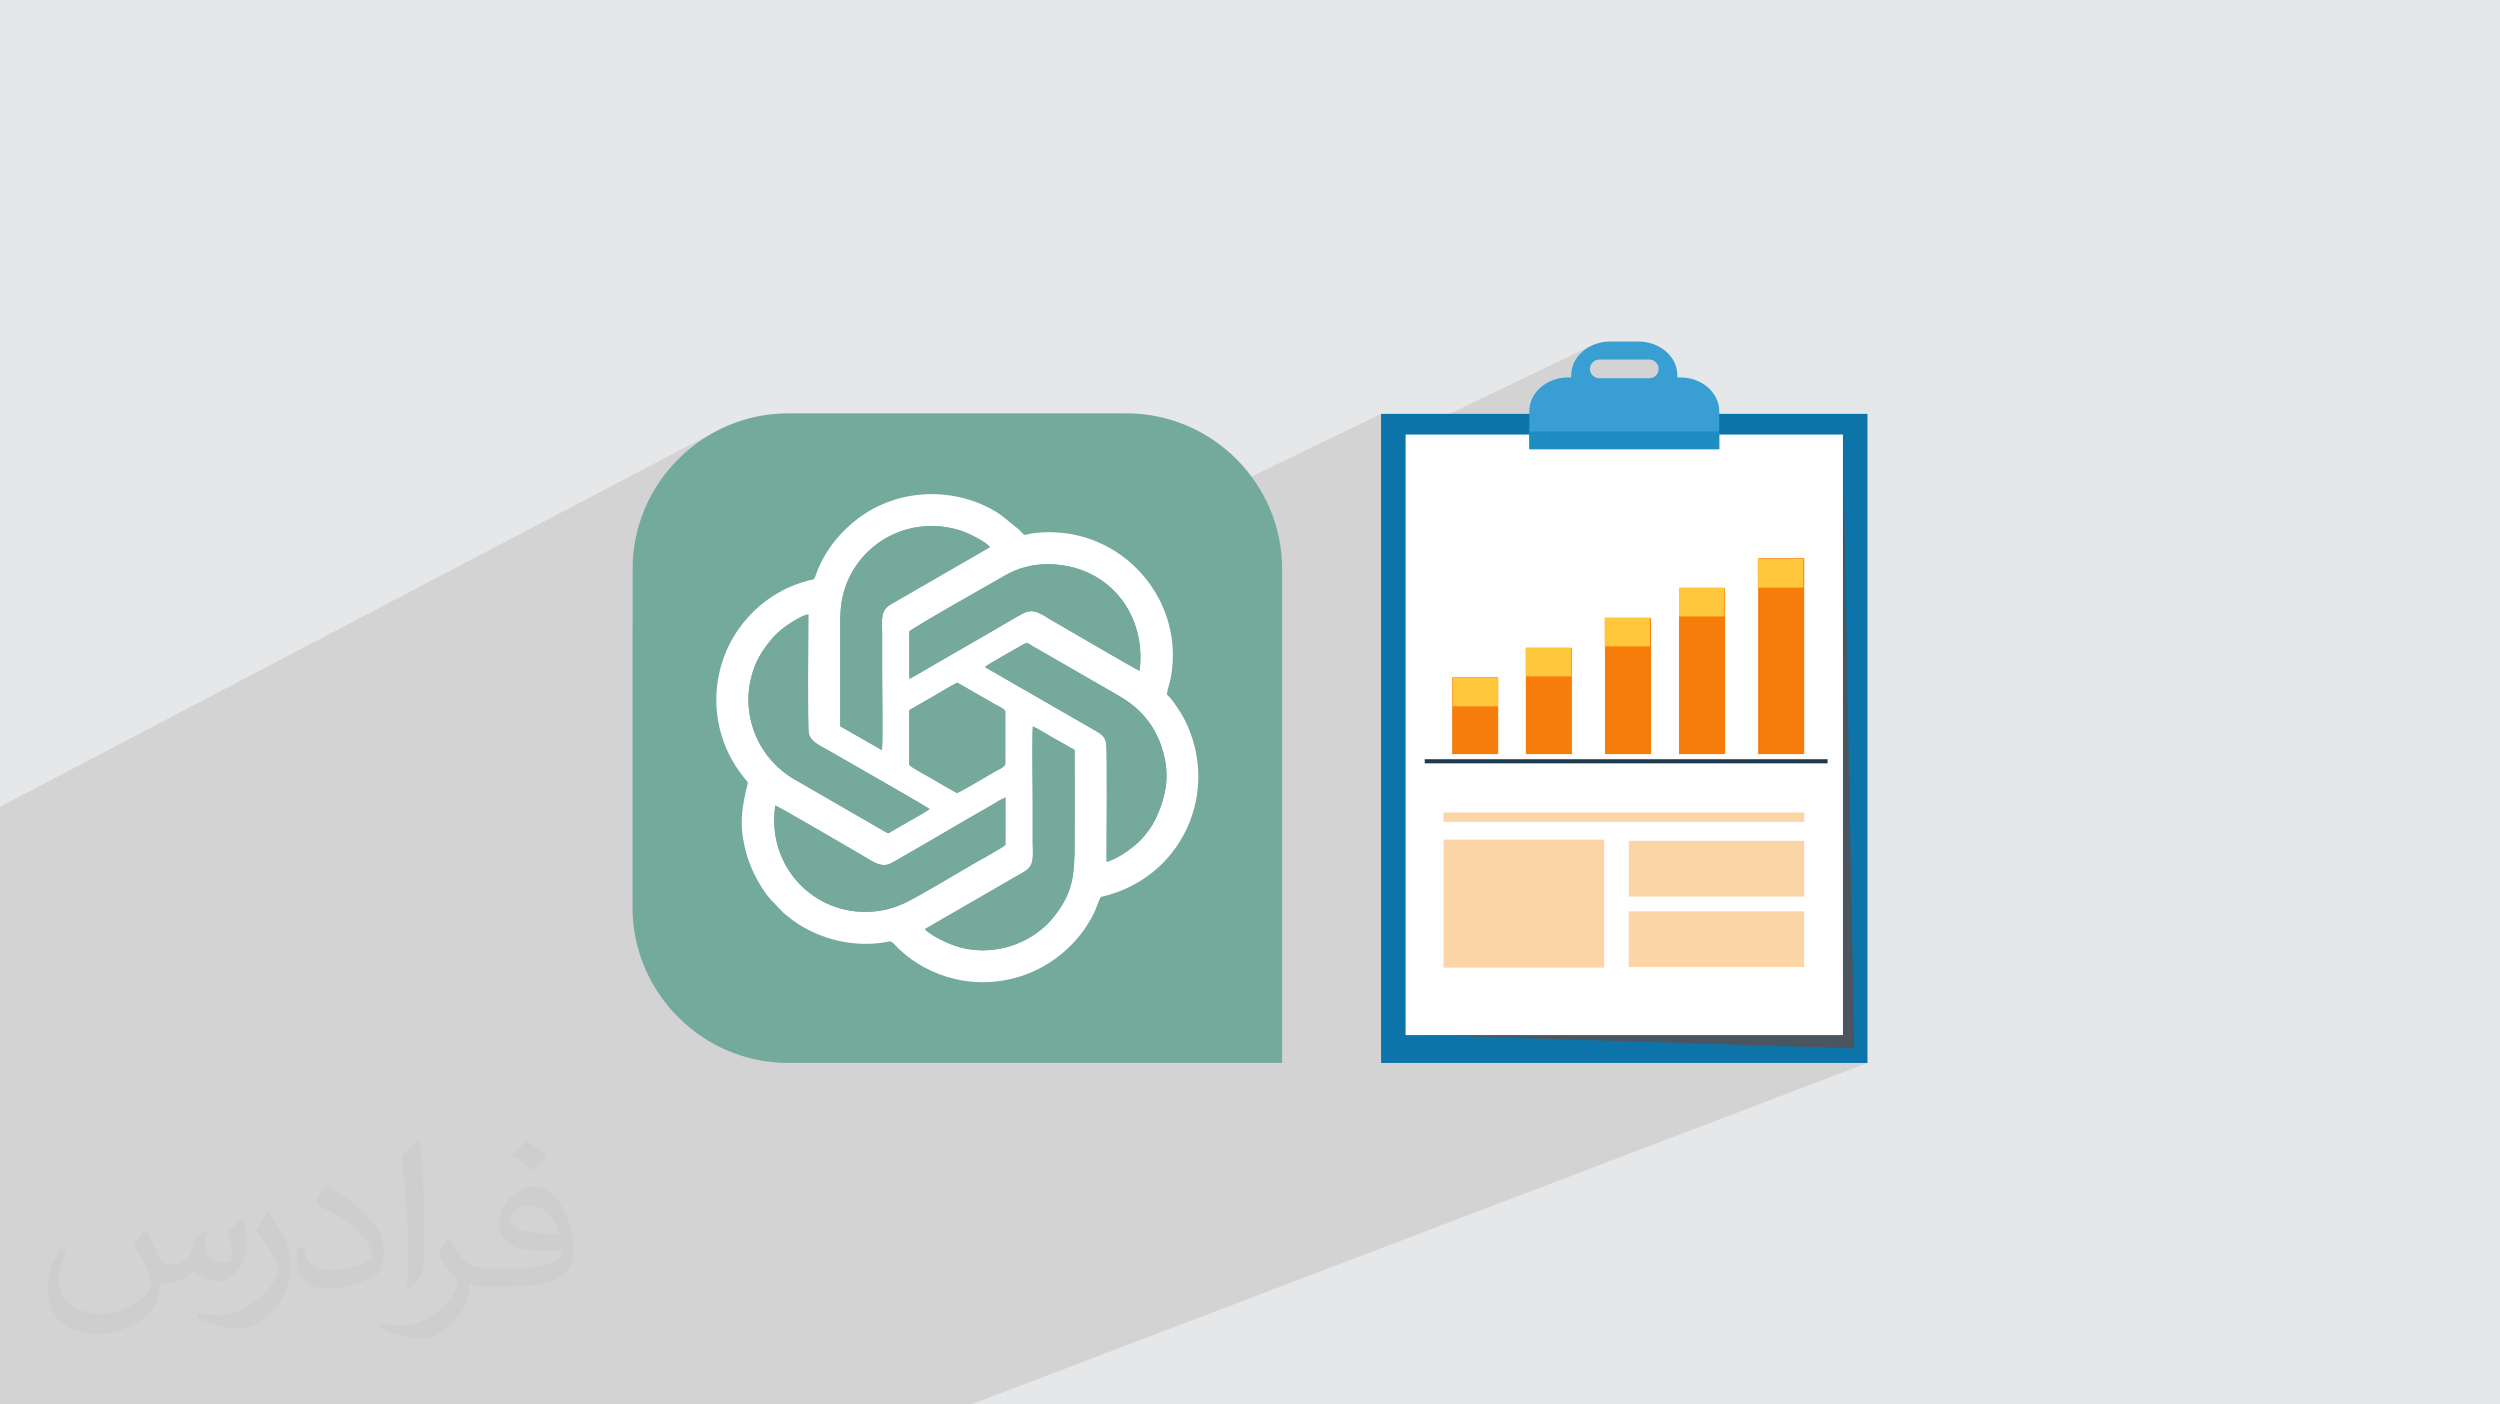 <?xml version="1.0" encoding="UTF-8"?>
<!DOCTYPE svg PUBLIC "-//W3C//DTD SVG 1.0//EN" "http://www.w3.org/TR/2001/REC-SVG-20010904/DTD/svg10.dtd">
<!-- Creator: CorelDRAW -->
<svg xmlns="http://www.w3.org/2000/svg" xml:space="preserve" width="94.192mm" height="52.917mm" version="1.0" style="shape-rendering:geometricPrecision; text-rendering:geometricPrecision; image-rendering:optimizeQuality; fill-rule:evenodd; clip-rule:evenodd"
viewBox="0 0 9404.92 5283.66"
 xmlns:xlink="http://www.w3.org/1999/xlink"
 xmlns:xodm="http://www.corel.com/coreldraw/odm/2003">
 <defs>
  <style type="text/css">
   <![CDATA[
    .fil5 {fill:#74A99C}
    .fil3 {fill:#74AA9C}
    .fil4 {fill:white}
    .fil8 {fill:#FEFEFE;fill-rule:nonzero}
    .fil14 {fill:#FCD5A6;fill-rule:nonzero}
    .fil6 {fill:#0C74A8;fill-rule:nonzero}
    .fil12 {fill:#1D3B4D;fill-rule:nonzero}
    .fil10 {fill:#1F8CC2;fill-rule:nonzero}
    .fil9 {fill:#399ED1;fill-rule:nonzero}
    .fil7 {fill:#4A555F;fill-rule:nonzero}
    .fil11 {fill:#F67C0B;fill-rule:nonzero}
    .fil13 {fill:#FFC73B;fill-rule:nonzero}
    .fil2 {fill:#373435;fill-opacity:0.031}
    .fil1 {fill:#2B2A29;fill-opacity:0.102}
    .fil0 {fill:#E6E7E8}
   ]]>
  </style>
 </defs>
 <g id="Layer_x0020_1">
  <polygon class="fil0" points="-0,0 9404.92,0 9404.92,5283.66 -0,5283.66 "/>
  <polygon class="fil1" points="3326.1,5283.66 2620.7,5283.66 2049.45,5283.66 2046.38,5283.66 2013.42,5283.66 1970.96,5283.66 1928.24,5283.66 1679.95,5283.66 1601.17,5283.66 1486.83,5283.66 1467.35,5283.66 1445.05,5283.66 1100.73,5283.66 1059.49,5283.66 960.67,5283.66 818.83,5283.66 716.97,5283.66 575.13,5283.66 488.98,5283.66 488.75,5283.66 475.77,5283.66 465.52,5283.66 347.13,5283.66 335,5283.66 267.01,5283.66 245.28,5283.66 220.47,5283.66 130.17,5283.66 103.42,5283.66 18.27,5283.66 15.25,5283.66 -0,5283.66 -0,5264.12 -0,5229.53 -0,5226.75 -0,5226.74 -0,5220.85 -0,5208.09 -0,5202.46 -0,5193.81 -0,5166.07 -0,5151.61 -0,5144.41 -0,5142.2 -0,5142.18 -0,5121.97 -0,5114.12 -0,5105.18 -0,5090.06 -0,5090.05 -0,5088.46 -0,5055.61 -0,5051.31 -0,5051.3 -0,5044.48 -0,5044.46 -0,5028.93 -0,5027.22 -0,5019.41 -0,5017.51 -0,5003.29 -0,5001.76 -0,5001.74 -0,5001.55 -0,4992.96 -0,4991.57 -0,4928.18 -0,4917.4 -0,4898.12 -0,4791.19 -0,4775.75 -0,4775.51 -0,4739.77 -0,4735.74 -0,4730.87 -0,4704.11 -0,4704.1 -0,4671.76 -0,4671.75 -0,4665.71 -0,4655.54 -0,4643.5 -0,4643.18 -0,4637.95 -0,4618.6 -0,4589.91 -0,4574.48 -0,4564.94 -0,4561.23 -0,4540.05 -0,4521.86 -0,4520.94 -0,4476.6 -0,4403.15 -0,4398.2 -0,4385.64 -0,4385.63 -0,4357.32 -0,4346.77 -0,4343.53 -0,4339.57 -0,4299.99 -0,4298.17 -0,4294.91 -0,4294.82 -0,4293.81 -0,4287.85 -0,4282.09 -0,4280.35 -0,4272.11 -0,4272.1 -0,4257.94 -0,4257.77 -0,4257.76 -0,4240.06 -0,4239.41 -0,4233.36 -0,4232.23 -0,4225.94 -0,4222.94 -0,4220.54 -0,4191.75 -0,4191.74 -0,4191.68 -0,4191.66 -0,4172.24 -0,4171.29 -0,4156.19 -0,4156.18 -0,4070.03 -0,4035.07 -0,4035.06 -0,4035.05 -0,4003.48 -0,4003.47 -0,4002.77 -0,4002.76 -0,3932.66 -0,3929.43 -0,3929.42 -0,3920.98 -0,3872.85 -0,3833.85 -0,3833.84 -0,3813.3 -0,3809.51 -0,3799.64 -0,3793.78 -0,3793.77 -0,3703.82 -0,3698.22 -0,3689.29 -0,3686.38 -0,3686.37 -0,3578.71 -0,3567.78 -0,3358.32 -0,3035.12 2686.54,1625.96 2662.02,1640.1 2638.26,1655.36 2615.29,1671.73 2593.15,1689.15 2571.89,1707.59 2551.52,1727.02 2532.1,1747.38 2513.65,1768.65 2496.23,1790.79 2479.87,1813.75 2464.6,1837.52 2450.46,1862.04 2437.49,1887.27 2425.72,1913.19 2415.19,1939.75 2405.96,1966.92 2398.03,1994.66 2391.47,2022.92 2386.3,2051.68 2382.55,2080.89 2380.29,2110.52 2379.52,2140.54 2379.52,2369.66 3303.59,1904.38 3320.1,1896.84 3337.08,1889.91 3354.52,1883.59 3372.44,1877.9 3390.87,1872.82 3402.84,1869.96 3414.89,1867.41 3427.01,1865.21 3439.2,1863.33 3451.45,1861.78 3463.75,1860.55 3476.07,1859.65 3488.42,1859.08 3500.78,1858.82 3513.15,1858.88 3525.51,1859.26 3537.86,1859.95 3550.19,1860.96 3562.47,1862.29 3574.71,1863.92 3586.89,1865.87 3599.01,1868.12 3611.05,1870.68 3623.01,1873.54 3634.87,1876.71 3646.62,1880.18 3658.26,1883.96 3669.77,1888.02 3681.15,1892.39 3692.38,1897.05 3703.45,1902.01 3714.36,1907.25 3725.08,1912.79 3735.62,1918.63 3745.98,1924.74 3756.11,1931.14 3766.04,1937.83 3830.63,1990.16 3842,2001.28 3848.67,2008.13 3852.92,2011.48 3857.02,2012.12 3863.25,2010.82 3873.91,2008.35 3891.24,2005.49 3917.54,2003.03 3945.73,2002.06 3973.49,2002.75 4000.8,2005.04 4027.62,2008.9 4053.9,2014.26 4079.59,2021.08 4104.66,2029.31 4129.06,2038.9 4152.75,2049.81 4164.11,2055.83 5195.55,1556.91 5195.55,1678.94 5287.83,1634.68 5290.19,1634.68 5987.41,1300.24 5975.33,1306.63 5964.06,1313.97 5953.66,1322.21 5944.2,1331.26 5935.77,1341.08 5928.43,1351.59 5922.27,1362.74 5917.34,1374.45 5913.74,1386.67 5911.55,1399.14 6002.77,1355.57 6009.33,1353.52 6016.36,1352.8 6204.62,1352.8 6211.65,1353.52 6218.2,1355.57 6224.15,1358.8 6229.33,1363.08 6233.6,1368.26 6236.84,1374.21 6238.88,1380.76 6239.6,1387.79 6238.88,1394.82 6236.84,1401.37 6233.6,1407.32 6229.33,1412.5 6224.15,1416.78 6218.2,1420.01 5789.02,1622.74 6467.77,1622.74 6467.77,1634.68 6933.14,1634.68 6975.41,3944.03 6832.48,3998.81 7025.4,3998.81 3652.67,5283.66 3479.83,5283.66 "/>
  <path class="fil2" d="M548.54 4627.69c17.95,27.21 29.6,53.36 40.96,82.43 8.45,16.91 12.93,48.09 52.57,48.09 11.61,0 28.28,-3.42 43.06,-11.61 16.63,-8.73 29.32,-21.94 35.94,-42l15.85 -53.36 38.57 -19.02 2.64 2.64c-5.27,20.09 -6.59,39.36 -6.59,54.43 0,44.63 38.57,61.56 69.22,61.56 17.95,0 34.09,-8.73 34.09,-25.11 0,-21.13 -8.98,-57.06 -20.62,-89.29 17.95,-17.95 35.94,-35.94 56.53,-50.47l3.17 1.6c8.98,38.04 14,75.56 14,100.66 0,24.57 -10.83,51.79 -19.81,69.49 -18.49,34.87 -51.25,62.62 -90.87,62.62 -30.1,0 -63.65,-15.07 -86.66,-43.06l-1.32 0c-21.66,26.96 -55.22,51.25 -108.86,51.25l-16.63 0c-2.64,35.41 -10.29,60.49 -21.94,82.95 -31.95,62.34 -126.81,106.47 -216.1,106.47 -124.17,0 -186.51,-71.59 -186.51,-166.96 0,-58.91 19.27,-113.6 48.88,-152.42l24.29 10.04c-18.49,35.41 -30.91,68.68 -30.91,101.45 0,89.29 72.66,131.83 156.4,131.83 77.68,0 173.83,-49.41 191.28,-106.72 -6.59,-62.62 -30.1,-91.93 -66.04,-148.99 10.83,-19.02 24.83,-38.04 42.28,-58.38l3.17 0 0 0 0 0 -0.02 -0.09zm1432.13 -336.04c26.15,16.39 51.79,35.66 76.87,57.85 -14,19.81 -31.45,37.79 -53.11,53.64 -25.11,-20.34 -50.19,-37.79 -75.84,-56.27 17.42,-19.55 34.62,-38.29 52.04,-55.22l0 0 0 0 0 0 0 0 0 0 0.03 0zm13.47 244.11c-42.28,0 -76.87,27.75 -76.87,48.34 0,44.13 84.53,57.85 185.72,57.31 -12.68,-51.79 -57.06,-105.68 -108.86,-105.68l0.01 0.03zm-94.86 236.19c54.96,0 103.04,-1.6 139.74,-10.83 40.96,-10.29 75.56,-30.91 75.56,-45.17 0,-3.7 0,-8.19 -1.32,-11.89 -22.98,2.11 -49.41,2.11 -72.38,2.11 -74.49,0 -131.55,-16.91 -154.02,-58.66 -5.55,-11.61 -9.51,-24.57 -9.51,-39.36 0,-40.43 17.42,-79.79 48.09,-107 25.61,-22.45 53.89,-36.44 82.67,-36.44 52.04,0 93.51,41.75 122.57,107.54 15.85,35.94 26.68,77.4 26.68,129.72 0,34.87 -9.51,64.19 -31.17,85.85 -40.43,39.11 -114.92,53.89 -229.04,53.89l-51.79 0 0 0 -13.47 0c-28.28,0 -48.62,-5.02 -64.72,-17.42l-2.64 0c0.79,6.59 1.32,12.93 1.32,19.02 0,25.61 -8.45,58.38 -25.61,84.53 -50.72,75.3 -105.68,108.04 -153.24,108.04 -48.09,0 -107,-18.49 -160.11,-42.54l9.51 -18.49c17.17,7.13 40.96,11.89 73.7,11.89 85.85,0 198.66,-82.43 212.66,-163 -3.17,-6.59 -8.98,-15.32 -17.17,-24.57 -25.11,-29.85 -40.96,-54.68 -55.75,-80.83 12.68,-25.11 24.29,-45.17 35.13,-63.4l4.49 -0.53c36.72,74.77 69.99,117.55 144.23,117.55l11.61 0 0 0 53.89 0 0 0 0 0 0 0 0 0 0 0 0.09 0.01zm-371.98 79c6.34,-34.34 6.87,-72.91 6.87,-108.86l0 -53.36c0,-99.6 -12.68,-244.36 -22.98,-338.68 17.95,-19.27 43.06,-42 62.87,-57.31l5.81 1.6c13.47,118.62 16.63,256 16.63,383.06 0,33.3 -1.32,65.79 -4.49,89.55 -1.85,30.1 -19.27,52.83 -56.53,87.7l-8.19 -3.7zm-382.8 -157.19c1.85,46.77 24.83,83.49 105.15,83.49 49.93,0 92.19,-12.93 138.96,-35.13 8.45,-3.7 12.93,-8.73 12.93,-12.93 0,-29.32 -22.45,-68.15 -60.23,-103.55 -36.72,-33.3 -85.34,-62.62 -130.76,-82.18 -15.6,-6.59 -20.62,-13.47 -20.62,-20.09 0,-13.47 17.95,-41.75 32.77,-62.09l5.02 -0.53c52.04,27.21 110.17,67.64 153.24,112.53 39.11,41.47 63.4,83.49 63.4,129.19 0,33.81 -10.29,65.51 -26.96,95.11 -57.06,28.79 -117.83,50.72 -178.06,50.72 -73.17,0 -123.1,-34.34 -123.1,-114.92 0,-8.73 0,-22.19 3.17,-39.64l25.11 0 0 0 0 0 0 0 0 0 0 0 -0.02 0zm-132.37 -132.9l45.45 73.45c16.63,27.21 32.23,56.81 32.23,103.55l0 59.7c0,48.34 -30.91,100.13 -80.83,151.38 -39.11,34.62 -73.7,49.41 -105.68,49.41 -47.55,0 -101.98,-14.79 -164.85,-41.75l7.13 -18.49c19.81,5.27 42.79,9.77 71.06,9.77 90.36,-0.53 182.8,-66.57 225.08,-147.15 5.02,-9.26 6.87,-17.95 6.87,-24.04 0,-9.26 -5.02,-19.55 -8.98,-28.79 -22.98,-43.31 -48.62,-82.95 -76.87,-119.68 14.79,-23.25 29.6,-45.7 45.7,-67.9l3.7 0.53 0 0 0 0 0 0 0 0 0 0 -0.02 0.01z"/>
  <g id="_2100659060112">
   <g>
    <path class="fil3" d="M2965.04 1555.02l1272.74 0c322.03,0 585.52,263.49 585.52,585.52l0 1858.27 -1858.27 0c-322.03,0 -585.52,-263.49 -585.52,-585.52l0 -1272.74c0,-322.03 263.49,-585.52 585.52,-585.52z"/>
    <path class="fil4" d="M3851.07 3280.5c42.56,-23.84 34.01,-57.28 34.01,-112.49 0,-48.52 0,-97.05 0.03,-145.57 0.03,-61.74 -2.98,-242.64 0.43,-289.82 24.94,12.04 52.93,29.57 77.6,43.84l79.51 44.63c0.7,116.36 0.05,232.94 0.05,349.32 0,130.01 -9.14,188.76 -74.91,274.43 -81.15,105.69 -235.05,161.07 -377.45,112.51 -29.23,-9.96 -82.41,-35.4 -105.71,-56.71 -4.68,-4.32 -1.92,-0.83 -4.73,-5.66l371.17 -214.49zm-934.48 -249.79c8.97,0.59 274.43,157.1 320.4,183.1 44.73,25.29 77.25,55.34 118.77,31.87 124.75,-70.58 246.84,-144.19 371.85,-215.13 16.23,-9.2 38.26,-24.21 54.75,-30.42l0 177.43c-1.82,7.09 -109.27,65.72 -122.9,73.61 -61.86,35.86 -188.74,112.26 -245.74,140.91 -48,24.12 -97.78,38.28 -159.55,38.28 -205.3,0 -369.9,-180.17 -337.58,-399.64zm504.1 -354.3c0,-7.43 3.02,-6.74 9.35,-10.3 4.84,-2.73 7.99,-4.48 12.12,-6.9l68.27 -39.2c11.66,-6.93 86.18,-51.98 91.65,-51.5l137.09 78.7c12.91,7.64 42.69,20.59 42.69,29.21l0 195.67c0,13.78 -26.23,22.92 -45.02,34.01 -19.99,11.82 -130.65,77.2 -136.24,76.87 -4.93,-0.31 -79.42,-44.84 -90.86,-51.4 -7.4,-4.24 -87.37,-47.35 -89.04,-54.71l0 -200.45zm76.33 367.51c-15.64,12.35 -116.08,67.2 -144.26,84.37 -9.4,5.74 -9.17,7.86 -18.75,3.07l-343.49 -198.47c-130.2,-73.4 -202.69,-228.36 -165.1,-382.21 15.65,-64.06 41.32,-102.68 79.82,-149.18 14.17,-17.12 40.13,-39.45 61.41,-53.22 14.83,-9.59 54.58,-35.16 74.27,-36.81 0,42.86 -3.24,422 1.44,445.58 7.15,35.99 48.79,50.92 79.06,68.83 38.28,22.66 370.22,211.04 375.61,218.06zm208.07 -534.46c9.87,-10.04 122.33,-71.93 144.4,-85.01 17.02,-10.1 20.75,-2 37.59,7.98 12.27,7.26 24.81,14.11 36.59,20.76l289.17 166.62c69.99,40.8 126.06,100.14 155.61,185.67 35.18,101.82 21.78,186.06 -23.35,279.32 -13.71,28.38 -28.89,45.59 -45.84,66.39 -21.61,26.45 -86.94,77.59 -136.33,90.86 -0.62,-47.58 3.26,-423.07 -1.56,-446.75 -4.5,-21.98 -16.48,-32.09 -32.23,-41.68l-424.06 -244.15zm-284.31 -133.77c6.39,-11.07 335.63,-196.51 363.12,-212.45 92.6,-53.64 213.96,-52.02 309.49,-8.69 133.59,60.63 214.26,203.31 193.68,368.94 -14.18,-4.8 -291.57,-167.79 -320.97,-184.32 -46.33,-26.08 -74.6,-54.71 -118.45,-31.05 -35.87,19.35 -72.18,41.22 -107.42,62l-212.02 122.15c-17.19,10.06 -95.52,56.95 -107.43,61.16l0 -177.75 0 0.02zm-259.72 356.54c0,-116.45 0,-232.92 0,-349.37 0,-58.93 -1.86,-105.12 14.44,-159.71 54.4,-182.11 246.56,-287.14 437.26,-227.56 23.46,7.33 93.87,39.79 111.23,62.7l-370.52 213.89c-43.22,24.92 -34.89,54.77 -34.89,113.07 0,48.52 0,97.05 0,145.58 0,69.45 3.08,233.21 -0.58,291.17l-156.94 -89.76zm1228.34 -119.14c1.76,-18.07 11.2,-42.94 15.02,-63.31 55.11,-294.39 -184.21,-566.08 -486.89,-546.75 -84.12,5.35 -48.29,23.18 -86.91,-12.87l-64.59 -52.33c-104.66,-72.83 -248,-97.39 -375.17,-65 -99.57,25.35 -177.62,77.83 -241.83,152.01 -28.44,32.82 -57.65,80.59 -73.87,121.77 -16.47,41.87 -4.24,28.99 -39.8,38.89 -27.6,7.68 -60.59,19.88 -84.76,32.28 -69.73,35.74 -124.1,82.65 -169.57,145.4 -75.15,103.69 -105.11,243.36 -74.37,373.96 16.74,71.17 46.36,129.81 89.55,184.83 6.79,8.66 11.36,12.56 17.5,21.73 -24.41,100.1 -34.8,162.21 -5.2,269.04 11.23,40.58 27.98,76.11 46.71,108.43 34.21,58.94 49.82,67.05 86.29,106.98 6.59,7.23 12.17,10.67 20.48,17.69 74.49,63.02 179.27,101.57 280.21,104.63 24.6,0.75 49.44,-0.56 73.5,-3.61 36.46,-4.61 31.52,-12.75 53.1,10.05 93.94,99.23 267.3,174.43 458.32,119.7 107.74,-30.87 204.85,-104.02 264.23,-198.79 35.77,-57.07 27.44,-57.81 49.38,-103.36 308.1,-69.05 454.25,-399.44 313.56,-671.56 -11.05,-21.36 -51.32,-82.9 -64.86,-89.79z"/>
    <path class="fil5" d="M3497.03 3043.92c-5.38,-7.02 -337.33,-195.4 -375.61,-218.06 -30.27,-17.9 -71.91,-32.84 -79.05,-68.83 -4.68,-23.57 -1.45,-402.72 -1.45,-445.58 -19.69,1.66 -59.42,27.23 -74.27,36.81 -21.28,13.77 -47.23,36.1 -61.39,53.22 -38.51,46.5 -64.18,85.12 -79.83,149.18 -37.6,153.85 34.89,308.81 165.09,382.21l343.49 198.47c9.61,4.79 9.36,2.68 18.76,-3.07 28.17,-17.17 128.62,-72.02 144.25,-84.37z"/>
    <path class="fil5" d="M3161.09 2732.22l156.94 89.77c3.64,-57.96 0.57,-221.72 0.57,-291.17 0,-48.53 0,-97.06 0,-145.59 0,-58.31 -8.34,-88.14 34.89,-113.07l370.52 -213.9c-17.36,-22.9 -87.76,-55.35 -111.22,-62.68 -190.7,-59.58 -382.86,45.44 -437.26,227.56 -16.31,54.57 -14.44,100.77 -14.44,159.71 0,116.44 0,232.9 0,349.36z"/>
    <path class="fil5" d="M3479.9 3494.97c2.82,4.83 0.05,1.36 4.73,5.67 23.3,21.32 76.48,46.74 105.71,56.7 142.39,48.58 296.3,-6.82 377.45,-112.49 65.77,-85.68 74.91,-144.43 74.91,-274.45 0,-116.38 0.65,-232.94 -0.05,-349.31l-79.51 -44.62c-24.67,-14.29 -52.66,-31.8 -77.6,-43.84 -3.4,47.16 -0.4,228.07 -0.43,289.82 -0.03,48.52 -0.03,97.05 -0.03,145.57 0,55.21 8.55,88.62 -34.01,112.47l-371.17 214.49z"/>
    <path class="fil5" d="M3705.12 2509.46l424.05 244.15c15.77,9.59 27.75,19.7 32.23,41.68 4.83,23.68 0.94,399.18 1.56,446.75 49.4,-13.27 114.75,-64.41 136.33,-90.86 16.97,-20.8 32.13,-38.01 45.85,-66.39 45.12,-93.26 58.52,-177.5 23.34,-279.32 -29.55,-85.53 -85.61,-144.87 -155.61,-185.67l-289.16 -166.62c-11.79,-6.65 -24.32,-13.5 -36.59,-20.76 -16.84,-9.97 -20.57,-18.08 -37.6,-7.98 -22.05,13.08 -134.53,74.97 -144.39,85.01z"/>
    <path class="fil5" d="M3420.79 2375.69l0 177.75c11.91,-4.21 90.23,-51.11 107.43,-61.18l212.02 -122.13c35.24,-20.81 71.56,-42.68 107.42,-62.01 43.85,-23.64 72.12,4.98 118.45,31.04 29.41,16.53 306.8,179.52 320.97,184.32 20.58,-165.63 -60.09,-308.29 -193.68,-368.92 -95.54,-43.34 -216.89,-44.97 -309.49,8.68 -27.49,15.93 -356.73,201.37 -363.12,212.45l0 -0.01z"/>
    <path class="fil5" d="M2916.59 3030.71c-32.32,219.48 132.28,399.64 337.58,399.64 61.77,0 111.55,-14.16 159.55,-38.28 56.99,-28.65 183.88,-105.05 245.74,-140.91 13.63,-7.89 121.09,-66.52 122.9,-73.61l0 -177.43c-16.49,6.21 -38.52,21.23 -54.75,30.42 -125.01,70.94 -247.1,144.55 -371.85,215.13 -41.52,23.46 -74.04,-6.58 -118.77,-31.87 -45.97,-26 -311.44,-182.51 -320.4,-183.1z"/>
    <path class="fil5" d="M3420.69 2676.41l0 200.45c1.67,7.36 81.64,50.46 89.04,54.71 11.44,6.56 85.93,51.09 90.86,51.4 5.59,0.33 116.25,-65.05 136.24,-76.87 18.79,-11.09 45.02,-20.23 45.02,-34.01l0 -195.67c0,-8.62 -29.77,-21.57 -42.69,-29.21l-137.09 -78.7c-5.47,-0.48 -79.99,44.57 -91.65,51.5l-68.27 39.2c-4.13,2.42 -7.28,4.17 -12.12,6.9 -6.33,3.56 -9.35,2.88 -9.35,10.3z"/>
   </g>
   <g>
    <polygon class="fil6" points="5195.55,3998.81 7025.4,3998.81 7025.4,1556.91 5195.55,1556.91 "/>
    <polygon class="fil7" points="6975.41,3944.03 5359.47,3893.9 6933.14,3893.9 6933.14,1634.68 "/>
    <polygon class="fil8" points="5287.83,3893.9 6933.14,3893.9 6933.14,1634.68 5287.83,1634.68 "/>
    <path class="fil9" d="M6204.62 1422.78l-188.25 0c-19.25,0 -35,-15.75 -35,-34.99 0,-19.24 15.75,-34.99 35,-34.99l188.25 0c19.24,0 34.99,15.75 34.99,34.99 0,19.24 -15.75,34.99 -34.99,34.99zm116.69 -2.94l-11.08 0 0 -7.47c0,-70.42 -65.58,-127.52 -146.47,-127.52l-106.54 0c-80.89,0 -146.46,57.09 -146.46,127.52l0 7.47 -11.08 0c-80.9,0 -146.47,57.09 -146.47,127.52l0 142.46 714.56 0 0 -142.46c0,-70.42 -65.57,-127.52 -146.46,-127.52z"/>
    <polygon class="fil10" points="5753.21,1689.82 6467.77,1689.82 6467.77,1622.74 5753.21,1622.74 "/>
    <polygon class="fil11" points="5636.19,2836.94 5462.92,2836.94 5462.92,2547.7 5636.19,2547.7 "/>
    <polygon class="fil11" points="5913.47,2836.94 5740.2,2836.94 5740.2,2438.02 5913.47,2438.02 "/>
    <polygon class="fil11" points="6211.13,2836.94 6037.87,2836.94 6037.87,2324.95 6211.13,2324.95 "/>
    <polygon class="fil11" points="6489.62,2836.94 6316.35,2836.94 6316.35,2212.57 6489.62,2212.57 "/>
    <polygon class="fil11" points="6787.26,2836.94 6614.01,2836.94 6614.01,2099.85 6787.26,2099.85 "/>
    <polygon class="fil12" points="6875.33,2871.6 5359.73,2871.6 5359.73,2856.16 6875.33,2856.16 "/>
    <polygon class="fil13" points="5635.74,2657.21 5464.57,2657.21 5464.57,2548.65 5635.74,2548.65 "/>
    <polygon class="fil13" points="5911.28,2544.48 5740.11,2544.48 5740.11,2435.93 5911.28,2435.93 "/>
    <polygon class="fil13" points="6207.7,2431.75 6036.53,2431.75 6036.53,2323.2 6207.7,2323.2 "/>
    <polygon class="fil13" points="6487.44,2319.03 6316.26,2319.03 6316.26,2210.48 6487.44,2210.48 "/>
    <polygon class="fil13" points="6783.84,2210.48 6612.68,2210.48 6612.68,2101.94 6783.84,2101.94 "/>
    <polygon class="fil14" points="6787.6,3091.76 5430.65,3091.76 5430.65,3056.61 6787.6,3056.61 "/>
    <polygon class="fil14" points="6034.76,3640.26 5430.65,3640.26 5430.65,3158.7 6034.76,3158.7 "/>
    <polygon class="fil14" points="6787.6,3373.04 6127.7,3373.04 6127.7,3163.35 6787.6,3163.35 "/>
    <polygon class="fil14" points="6787.04,3637.93 6127.18,3637.93 6127.18,3428.23 6787.04,3428.23 "/>
   </g>
  </g>
 </g>
</svg>
